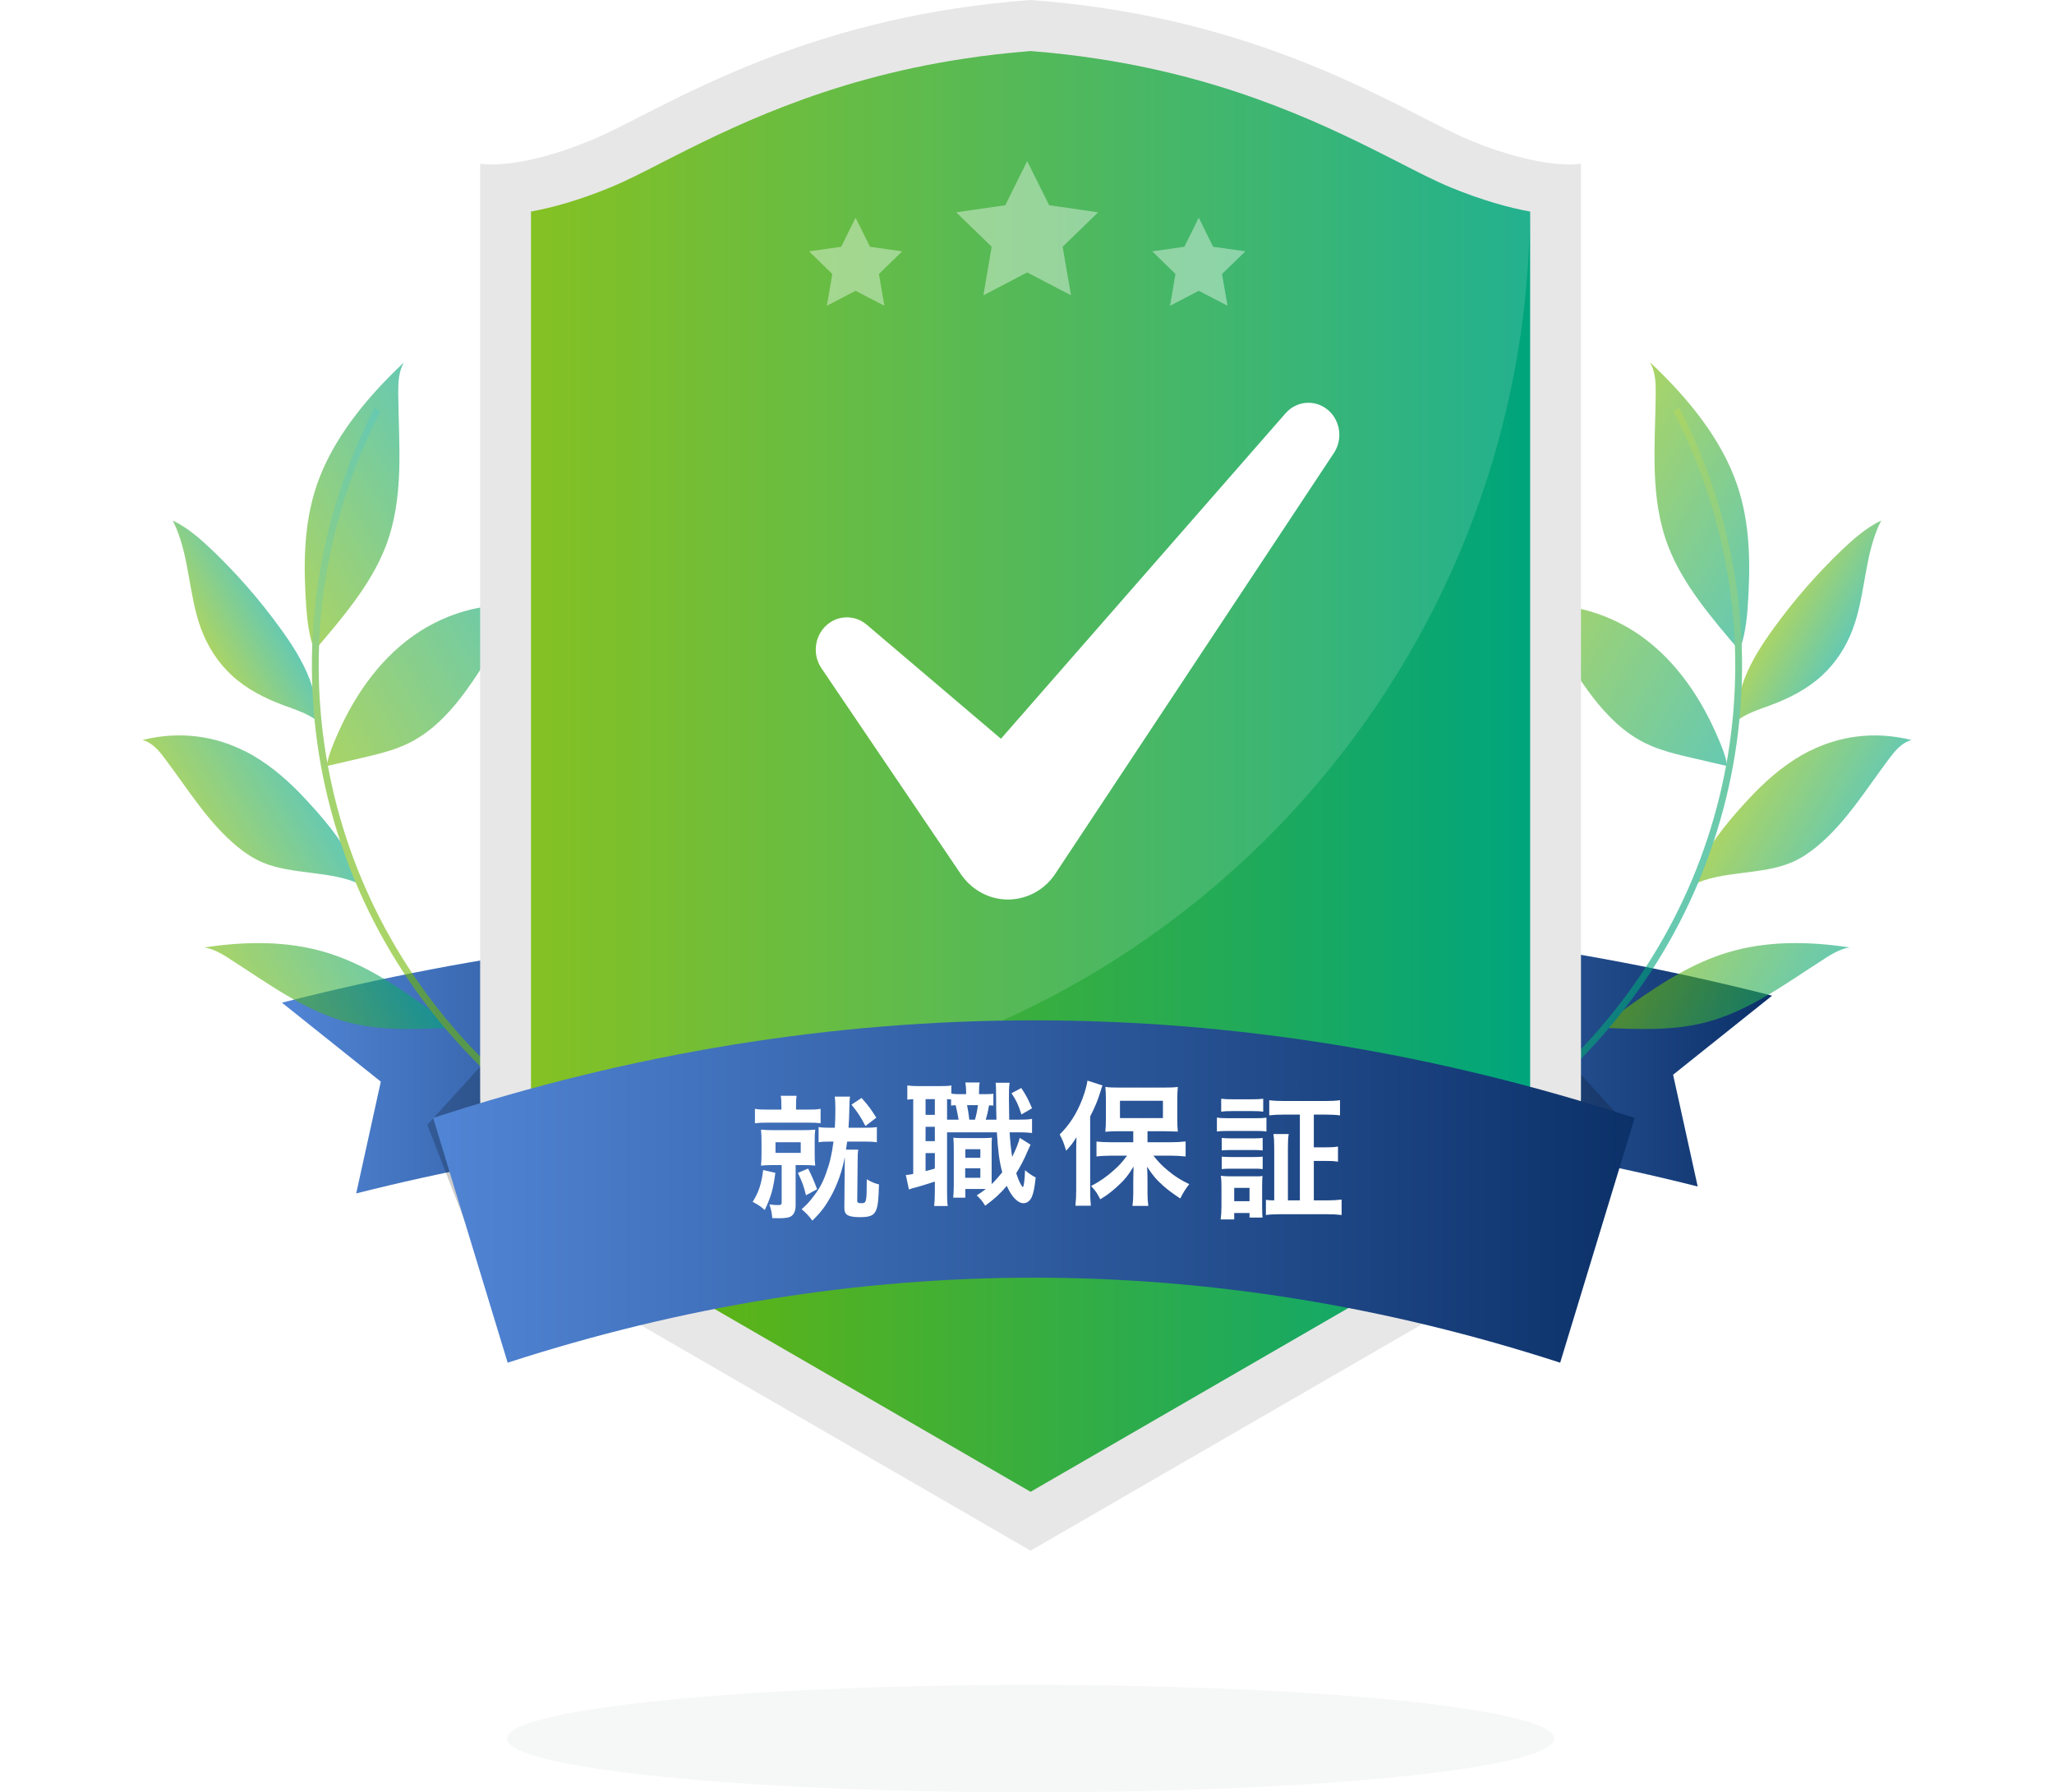 <svg width="306" height="267" viewBox="0 0 306 267" fill="none" xmlns="http://www.w3.org/2000/svg">
<g opacity="0.3">
<path d="M153.531 267C196.609 267 231.531 263.418 231.531 259C231.531 254.582 196.609 251 153.531 251C110.453 251 75.531 254.582 75.531 259C75.531 263.418 110.453 267 153.531 267Z" fill="#E2E4E5" style="mix-blend-mode:multiply"/>
</g>
<path d="M131.339 138.03V167.914C105.212 167.914 79.098 171.208 53.066 177.784L56.733 161.133L42 149.368C71.588 141.805 101.464 138.03 131.339 138.03Z" fill="url(#paint0_linear_134_2679)"/>
<path d="M174.647 137V166.884C200.775 166.884 226.888 170.179 252.92 176.754L249.254 160.103L264 148.325C234.398 140.789 204.536 137 174.647 137Z" fill="url(#paint1_linear_134_2679)"/>
<g style="mix-blend-mode:darken" opacity="0.2">
<path d="M63.654 167.571L78.1 151.688L97.182 176.123L74.734 196L63.654 167.571Z" fill="black"/>
</g>
<g style="mix-blend-mode:darken" opacity="0.2">
<path d="M242.346 167.571L227.901 151.688L208.818 176.123L231.266 196L242.346 167.571Z" fill="black"/>
</g>
<g opacity="0.6">
<path d="M34.198 142.821C33.039 142.09 31.826 141.356 30.453 141.141C36.491 140.224 42.777 140.119 48.612 141.893C53.709 143.426 58.277 146.32 62.616 149.379C64.133 150.432 65.751 151.717 66.97 153.112C61.873 153.351 56.683 153.575 51.752 152.27C45.291 150.567 39.817 146.405 34.185 142.828L34.198 142.821Z" fill="url(#paint2_linear_134_2679)"/>
<path d="M79.13 90.451C77.729 90.984 76.725 92.175 75.854 93.357C73.545 96.457 71.64 99.87 69.359 102.988C68.378 104.336 67.302 105.637 66.138 106.817C64.587 108.391 62.856 109.744 60.858 110.723C58.633 111.814 56.172 112.378 53.73 112.947C52.075 113.337 50.419 113.727 48.756 114.104L48.682 114.095C48.803 113.122 49.139 112.197 49.482 111.284C51.877 105.204 55.416 99.505 60.518 95.497C65.606 91.497 72.398 89.313 79.123 90.438L79.13 90.451Z" fill="url(#paint3_linear_134_2679)"/>
<path d="M36.441 111.865C39.57 113.456 42.232 115.657 44.672 118.156C45.571 119.087 46.459 120.059 47.315 121.032C49.982 124.099 52.518 127.412 53.682 131.752C49.395 129.668 43.569 130.36 39.148 128.489C37.794 127.922 36.59 127.115 35.467 126.21C31.085 122.664 28.032 117.604 24.57 113.018C23.675 111.828 22.707 110.63 21.229 110.236C26.925 108.817 32.15 109.715 36.435 111.885L36.441 111.865Z" fill="url(#paint4_linear_134_2679)"/>
<path d="M42.23 105.059C39.419 104.018 36.694 102.62 34.507 100.589C32.468 98.695 30.93 96.307 29.963 93.694C28.008 88.463 28.274 82.516 25.73 77.538C27.938 78.603 29.816 80.249 31.597 81.934C35.296 85.481 38.696 89.371 41.701 93.521C43.444 95.909 45.076 98.43 46.132 101.196C46.899 103.227 47.36 105.381 47.458 107.557C45.99 106.322 44.063 105.743 42.25 105.065L42.23 105.059Z" fill="url(#paint5_linear_134_2679)"/>
<path d="M60.148 54.014C59.354 55.476 59.319 57.098 59.328 58.678C59.397 66.323 60.281 74.164 57.417 81.501C55.239 87.099 51.011 92.052 46.85 96.916C46.079 94.906 45.77 92.544 45.623 90.431C45.21 84.347 45.182 78.16 47.196 72.249C49.529 65.471 54.439 59.393 60.148 54.014Z" fill="url(#paint6_linear_134_2679)"/>
<path d="M76.611 162.102C75.204 160.884 73.802 159.645 72.475 158.329C46.373 132.718 40.026 93.701 56.7 61.228L55.796 60.76C38.919 93.622 45.342 133.123 71.761 159.046C73.109 160.367 74.498 161.613 75.898 162.819L76.624 162.094L76.611 162.102Z" fill="url(#paint7_linear_134_2679)"/>
<path d="M271.795 142.82C272.954 142.089 274.166 141.355 275.54 141.14C269.502 140.223 263.216 140.118 257.381 141.892C252.284 143.425 247.716 146.319 243.376 149.378C241.859 150.431 240.242 151.716 239.023 153.111C244.119 153.35 249.309 153.574 254.24 152.269C260.701 150.566 266.176 146.404 271.808 142.827L271.795 142.82Z" fill="url(#paint8_linear_134_2679)"/>
<path d="M226.862 90.45C228.264 90.983 229.267 92.174 230.139 93.356C232.448 96.456 234.353 99.869 236.634 102.987C237.615 104.335 238.691 105.636 239.855 106.816C241.406 108.39 243.136 109.743 245.135 110.722C247.359 111.813 249.821 112.377 252.262 112.946C253.918 113.336 255.574 113.726 257.237 114.103L257.311 114.094C257.19 113.121 256.854 112.196 256.511 111.283C254.116 105.203 250.577 99.504 245.475 95.496C240.386 91.496 233.595 89.312 226.87 90.437L226.862 90.45Z" fill="url(#paint9_linear_134_2679)"/>
<path d="M269.565 111.871C266.435 113.463 263.774 115.664 261.333 118.162C260.434 119.094 259.546 120.065 258.691 121.039C256.024 124.106 253.488 127.418 252.323 131.758C256.611 129.674 262.437 130.366 266.857 128.495C268.212 127.928 269.416 127.121 270.539 126.216C274.921 122.67 277.974 117.61 281.436 113.024C282.331 111.834 283.299 110.636 284.776 110.242C279.08 108.824 273.856 109.721 269.57 111.891L269.565 111.871Z" fill="url(#paint10_linear_134_2679)"/>
<path d="M263.762 105.058C266.573 104.017 269.299 102.619 271.486 100.588C273.525 98.694 275.062 96.306 276.03 93.693C277.984 88.462 277.719 82.516 280.262 77.537C278.054 78.602 276.176 80.248 274.395 81.933C270.697 85.481 267.296 89.37 264.292 93.52C262.548 95.909 260.916 98.429 259.86 101.196C259.094 103.226 258.632 105.38 258.534 107.556C260.003 106.321 261.929 105.742 263.742 105.064L263.762 105.058Z" fill="url(#paint11_linear_134_2679)"/>
<path d="M245.844 54.013C246.639 55.475 246.674 57.097 246.665 58.676C246.596 66.322 245.712 74.162 248.575 81.5C250.753 87.098 254.982 92.051 259.142 96.915C259.914 94.905 260.222 92.543 260.369 90.43C260.783 84.346 260.81 78.159 258.797 72.248C256.484 65.465 251.574 59.386 245.852 54L245.844 54.013Z" fill="url(#paint12_linear_134_2679)"/>
<path d="M229.381 162.101C230.789 160.882 232.191 159.644 233.518 158.328C259.62 132.717 265.967 93.7 249.292 61.227L250.197 60.759C267.073 93.621 260.651 133.122 234.231 159.045C232.884 160.366 231.495 161.612 230.095 162.818L229.368 162.093L229.381 162.101Z" fill="url(#paint13_linear_134_2679)"/>
</g>
<path d="M235.531 24.384C235.531 24.384 230.109 25.467 219.037 20.912C210.099 17.212 193.055 5.56 164.588 1.239C161.087 0.706 157.398 0.289 153.531 0.002C149.672 0.289 145.975 0.706 142.471 1.239C114.009 5.558 96.967 17.212 88.025 20.91C76.95 25.465 71.533 24.384 71.533 24.384V36.803C71.533 36.818 71.531 36.834 71.531 36.849V163.206C71.531 175.137 77.44 185.681 86.49 192.092C87.009 192.457 87.541 192.815 88.082 193.152L90.452 194.515L153.535 231.002L208.556 199.18L216.52 194.572C216.535 194.558 216.577 194.536 216.589 194.536L218.644 193.336L218.995 193.131C219.009 193.131 219.023 193.124 219.037 193.11C226.404 188.468 231.943 181.157 234.29 172.518C235.096 169.554 235.531 166.429 235.531 163.206V49.805V24.384Z" fill="#E7E7E7"/>
<path d="M227.956 31.518V163.208C227.956 172.733 223.184 181.46 215.155 186.585L214.549 186.945H213.468L211.9 188.479L153.533 222.233L92.004 186.642C83.918 181.519 79.11 172.754 79.11 163.208V31.518C82.252 30.945 86.189 29.869 90.908 27.93C93.217 26.982 95.793 25.674 98.765 24.136C108.329 19.281 122.756 11.898 143.607 8.748C146.787 8.253 150.122 7.88 153.531 7.608C156.942 7.878 160.271 8.253 163.457 8.748C184.304 11.898 198.733 19.281 208.299 24.136C211.273 25.674 213.847 26.984 216.137 27.93C220.871 29.869 224.793 30.945 227.937 31.518H227.956Z" fill="url(#paint14_linear_134_2679)"/>
<g style="mix-blend-mode:screen" opacity="0.14">
<path d="M227.937 31.518C227.329 104.602 168.021 163.644 94.918 163.644C89.562 163.644 84.296 163.321 79.11 162.715V31.518C82.252 30.945 86.189 29.869 90.908 27.93C93.217 26.982 95.793 25.674 98.765 24.136C108.329 19.281 122.756 11.898 143.607 8.748C146.787 8.253 150.122 7.88 153.531 7.608C156.942 7.878 160.271 8.253 163.457 8.748C184.304 11.898 198.733 19.281 208.299 24.136C211.273 25.674 213.847 26.984 216.137 27.93C220.871 29.869 224.793 30.945 227.937 31.518Z" fill="white"/>
</g>
<g filter="url(#filter0_d_134_2679)">
<path d="M193.023 59.238C191.135 57.465 188.225 57.614 186.514 59.572L144.118 108.053L124.113 91.056C122.547 89.72 120.248 89.57 118.504 90.837C116.405 92.369 115.905 95.363 117.371 97.539L138.153 128.228C138.719 129.058 139.452 129.829 140.319 130.439C144.218 133.215 149.549 132.19 152.226 128.148L152.57 127.63L193.723 65.48C195.011 63.545 194.745 60.862 193.023 59.238Z" fill="white"/>
</g>
<g style="mix-blend-mode:soft-light" opacity="0.4">
<path fill-rule="evenodd" clip-rule="evenodd" d="M142.455 31.631L149.763 30.574L153.024 24L156.299 30.574L163.593 31.631L158.308 36.756L159.56 43.996L153.024 33.991L153.024 33.991L159.56 43.996L153.024 40.579L146.502 43.996L147.739 36.756L142.455 31.631ZM127.46 32.432L129.615 36.761L134.404 37.441L130.94 40.815L131.755 45.55L127.46 43.32L123.18 45.55L127.46 38.991L127.46 38.991L123.18 45.55L123.996 40.815L120.531 37.441L125.32 36.761L127.46 32.432L127.46 32.432V32.432ZM185.531 37.441L178.587 38.991L178.587 38.991L185.531 37.441L182.052 40.815L182.881 45.55L182.881 45.55L182.881 45.55L178.587 43.32L174.307 45.55L174.307 45.55L174.307 45.55L175.122 40.815L171.657 37.441L176.447 36.761L178.587 32.432L180.727 36.761L185.531 37.441Z" fill="white"/>
</g>
<path d="M232.432 203C180.306 186.116 127.756 186.116 75.63 203C71.93 190.852 68.231 178.686 64.531 166.538C123.823 147.154 184.239 147.154 243.531 166.538C239.831 178.686 236.131 190.852 232.432 203Z" fill="url(#paint15_linear_134_2679)"/>
<path d="M124.171 170.06C123.931 171.94 123.631 173.24 123.051 174.82C122.511 176.32 122.011 177.2 120.951 178.54C120.431 179.2 120.291 179.34 119.431 180.14C120.131 180.74 120.471 181.1 121.031 181.84C122.371 180.5 122.951 179.72 123.791 178.22C124.751 176.48 125.471 174.42 125.851 172.38V172.84L125.791 179.76C125.771 180.5 125.931 180.86 126.351 181.06C126.711 181.24 127.311 181.32 128.131 181.32C129.571 181.32 130.171 181.08 130.491 180.34C130.791 179.66 130.871 178.88 130.951 176.44C130.391 176.32 129.891 176.12 129.131 175.68C129.131 179.02 129.071 179.24 128.371 179.24C127.811 179.24 127.691 179.16 127.711 178.8L127.771 172.84C127.771 171.98 127.791 171.74 127.851 171.26H126.031C126.151 170.52 126.151 170.46 126.211 170.06H128.671C129.611 170.06 130.051 170.08 130.631 170.16V167.9C130.131 167.98 129.671 168 128.671 168H126.411C126.491 166.88 126.511 166.1 126.531 165.16C126.531 164.36 126.571 163.78 126.631 163.36H124.351C124.431 163.86 124.451 164.44 124.451 165.26C124.451 166.18 124.431 166.9 124.371 168H123.811C122.871 168 122.411 167.98 121.951 167.9V170.16C122.471 170.08 122.951 170.06 123.811 170.06H124.171ZM116.411 165.3H114.371C113.371 165.3 113.031 165.28 112.471 165.18V167.34C113.031 167.26 113.511 167.24 114.391 167.24H120.371C121.251 167.24 121.691 167.26 122.251 167.34V165.18C121.691 165.28 121.271 165.3 120.371 165.3H118.591V164.8C118.591 163.96 118.611 163.62 118.671 163.24H116.311C116.391 163.66 116.411 164 116.411 164.84V165.3ZM116.451 173.56V179.08C116.451 179.44 116.351 179.52 115.931 179.52C115.511 179.52 115.111 179.5 114.631 179.42C114.911 180.32 114.971 180.6 115.051 181.46C115.611 181.48 115.851 181.48 116.071 181.48C117.051 181.48 117.611 181.38 117.951 181.12C118.331 180.82 118.531 180.28 118.531 179.58V173.56H119.591C120.391 173.56 120.871 173.58 121.451 173.64C121.391 173.12 121.371 172.66 121.371 171.82V170.04C121.371 169.24 121.391 168.78 121.451 168.28C120.891 168.34 120.391 168.36 119.571 168.36H115.291C114.471 168.36 113.931 168.34 113.371 168.28C113.431 168.88 113.451 169.34 113.451 170.08V171.8C113.451 172.56 113.431 173.06 113.371 173.64C113.951 173.58 114.511 173.56 115.311 173.56H116.451ZM115.531 170.16H119.291V171.74H115.531V170.16ZM113.691 174.3C113.451 176.34 113.031 177.6 112.131 179.04C112.931 179.46 113.371 179.74 113.931 180.26C114.871 178.26 115.191 177.14 115.511 174.72L113.691 174.3ZM118.871 174.72C119.531 176.14 119.771 176.78 120.071 178.06L121.731 177.16C121.251 175.86 120.931 175.16 120.391 174.08L118.871 174.72ZM126.851 164.56C127.751 165.66 128.191 166.32 128.931 167.74L130.551 166.5C129.691 165.14 129.351 164.68 128.351 163.56L126.851 164.56ZM193.651 178.82H191.871V171.14C191.871 170.08 191.891 169.54 191.991 168.94H189.711C189.811 169.62 189.831 170.16 189.831 171.14V178.82C189.291 178.82 188.971 178.8 188.591 178.74V181C189.171 180.92 189.811 180.88 190.831 180.88H197.611C198.531 180.88 199.211 180.92 199.871 181V178.7C199.211 178.78 198.491 178.82 197.651 178.82H195.731V172.94H197.371C198.271 172.94 198.771 172.96 199.331 173.06V170.8C198.751 170.9 198.311 170.92 197.371 170.92H195.731V166.04H197.351C198.291 166.04 199.011 166.08 199.631 166.16V163.9C199.011 163.98 198.311 164.02 197.331 164.02H191.391C190.411 164.02 189.711 163.98 189.091 163.9V166.16C189.731 166.08 190.451 166.04 191.391 166.04H193.651V178.82ZM181.931 165.6C182.411 165.54 182.851 165.52 183.591 165.52H186.511C187.271 165.52 187.691 165.54 188.191 165.6V163.68C187.671 163.74 187.331 163.76 186.511 163.76H183.591C182.791 163.76 182.451 163.74 181.931 163.68V165.6ZM181.291 168.56C181.771 168.5 182.191 168.48 182.891 168.48H187.151C187.991 168.48 188.251 168.5 188.671 168.56V166.5C188.211 166.56 187.891 166.58 187.071 166.58H182.891C182.151 166.58 181.771 166.56 181.291 166.48V168.56ZM182.011 171.38C182.411 171.34 182.691 171.32 183.331 171.32H186.831C187.431 171.32 187.671 171.34 188.111 171.38V169.52C187.751 169.56 187.491 169.58 186.831 169.58H183.331C182.671 169.58 182.411 169.56 182.011 169.52V171.38ZM182.011 174.16C182.391 174.12 182.711 174.1 183.311 174.1H186.791C187.451 174.1 187.651 174.1 188.111 174.16V172.3C187.751 172.34 187.491 172.36 186.831 172.36H183.331C182.671 172.36 182.411 172.34 182.011 172.3V174.16ZM183.871 181.66V180.7H186.151V181.38H188.091C188.051 181.02 188.031 180.64 188.031 179.82V176.62C188.031 175.9 188.051 175.58 188.091 175.18C187.751 175.24 187.531 175.24 186.751 175.24H183.411C182.831 175.24 182.371 175.22 181.871 175.16C181.951 175.66 181.971 176.1 181.971 176.74V179.7C181.971 180.4 181.931 181.06 181.851 181.66H183.871ZM183.871 176.96H186.151V178.94H183.871V176.96Z" fill="white"/>
<path d="M147.991 162.94C147.591 162.98 147.291 163 146.571 163H145.851V162.88C145.851 162.1 145.871 161.72 145.951 161.26H143.811C143.891 161.72 143.931 162.08 143.931 162.88V163H142.971C142.451 163 142.131 162.98 141.731 162.92V161.7C141.271 161.78 140.851 161.8 139.991 161.8H136.851C136.051 161.8 135.591 161.76 135.171 161.7V163.82C135.451 163.78 135.631 163.76 136.051 163.74V174.88C135.471 175 135.171 175.04 134.951 175.04L135.411 177.2C135.751 177.06 135.811 177.04 136.751 176.8C137.451 176.6 138.391 176.3 139.271 176.02V177.52C139.271 178.46 139.231 179.08 139.171 179.66H141.191C141.111 179.08 141.091 178.58 141.091 177.54V168.68H148.511C148.691 171.58 148.871 172.98 149.311 174.64C148.751 175.34 148.291 175.86 147.731 176.4C147.731 176.22 147.731 176.22 147.731 175.54V171.26C147.731 170.24 147.731 169.94 147.771 169.48C147.311 169.52 147.051 169.54 146.471 169.54H143.291C142.591 169.54 142.371 169.52 142.031 169.48C142.071 170.14 142.091 170.38 142.091 171.26V176.68C142.091 177.34 142.051 177.84 142.011 178.42H143.811V177.12H146.871C146.471 177.44 146.211 177.62 145.511 178.08C146.071 178.6 146.271 178.82 146.771 179.62C148.151 178.6 148.991 177.84 149.991 176.66C150.691 178.28 151.631 179.24 152.471 179.24C152.991 179.24 153.431 178.92 153.711 178.32C153.971 177.72 154.131 176.94 154.291 175.4C153.791 175.16 153.231 174.78 152.711 174.32C152.651 175.9 152.511 176.84 152.371 176.84C152.331 176.84 152.251 176.74 152.071 176.42C151.831 176 151.671 175.6 151.391 174.78C151.971 173.86 152.651 172.56 153.091 171.48C153.251 171.12 153.411 170.76 153.531 170.52L151.911 169.5C151.791 170.14 151.311 171.32 150.791 172.34C150.631 171.3 150.511 170.24 150.411 168.68H151.511C152.691 168.68 153.011 168.7 153.751 168.78V166.68C153.111 166.78 152.711 166.8 151.511 166.8H150.351C150.331 166.2 150.311 164.54 150.311 163.84C150.311 162.32 150.311 162 150.411 161.3H148.331C148.371 161.76 148.391 161.94 148.391 162.74C148.411 165.4 148.411 165.4 148.451 166.8H146.851C147.051 166.16 147.211 165.48 147.351 164.66C147.531 164.66 147.531 164.66 147.991 164.7V162.94ZM145.691 164.64C145.591 165.44 145.431 166.18 145.251 166.8H144.411C144.311 165.94 144.191 165.22 144.071 164.64H145.691ZM141.091 166.8V163.74C141.331 163.76 141.411 163.76 141.691 163.78V164.7C141.991 164.66 142.071 164.66 142.371 164.64C142.571 165.46 142.711 166.2 142.811 166.8H141.091ZM137.891 163.74H139.271V166.08H137.891V163.74ZM137.891 167.86H139.271V170H137.891V167.86ZM137.891 171.78H139.271V174.08C138.731 174.24 138.551 174.3 137.891 174.46V171.78ZM143.811 171.2H146.051V172.48H143.811V171.2ZM143.791 174.04H146.051V175.46H143.791V174.04ZM150.691 162.86C151.411 163.94 151.711 164.58 152.171 166.02L153.751 165.1C153.211 163.82 152.871 163.18 152.151 162.08L150.691 162.86ZM168.831 170.16H165.531C164.631 170.16 163.991 170.12 163.351 170.06V172.28C163.991 172.2 164.751 172.16 165.531 172.16H167.911C167.131 173.18 166.771 173.58 165.991 174.28C164.891 175.28 163.851 176 162.551 176.68C163.291 177.5 163.411 177.68 163.911 178.66C164.811 178.12 165.411 177.68 166.311 176.88C167.491 175.82 168.071 175.12 168.871 173.78C168.851 175.02 168.831 175.74 168.831 175.9V177.78C168.831 178.44 168.791 179 168.711 179.64H171.071C170.991 179.02 170.951 178.44 170.951 177.8V175.94C170.951 175.4 170.931 174.46 170.891 173.8C171.711 175.08 172.271 175.74 173.291 176.64C173.991 177.26 174.411 177.58 175.831 178.54C176.291 177.62 176.591 177.16 177.171 176.4C175.911 175.8 175.051 175.26 173.971 174.36C173.111 173.64 172.671 173.2 171.831 172.16H174.511C175.131 172.16 175.891 172.2 176.631 172.28V170.04C175.971 170.12 175.191 170.16 174.451 170.16H170.951V168.52H173.491C173.751 168.52 174.071 168.52 174.451 168.54C174.651 168.56 174.811 168.56 174.891 168.56C175.251 168.56 175.251 168.56 175.471 168.58C175.411 168.02 175.391 167.54 175.391 166.7V163.86C175.391 162.94 175.411 162.54 175.471 161.92C174.891 162 174.231 162.02 173.271 162.02H166.891C165.811 162.02 165.251 162 164.671 161.92C164.731 162.5 164.751 162.98 164.751 163.74V166.66C164.751 167.5 164.731 168 164.671 168.6C165.211 168.54 165.831 168.52 166.711 168.52H168.831V170.16ZM166.851 163.98H173.251V166.56H166.851V163.98ZM160.331 177.28C160.331 178.22 160.291 178.82 160.211 179.62H162.511C162.431 178.82 162.411 178.16 162.411 177.3V166.32C163.151 164.86 163.531 163.96 163.951 162.6C164.131 161.98 164.131 161.98 164.251 161.7L162.011 160.98C161.911 161.68 161.631 162.7 161.251 163.7C160.431 165.86 159.351 167.54 157.871 169C158.351 169.92 158.451 170.2 158.831 171.42C159.551 170.66 159.871 170.22 160.371 169.4C160.331 170.48 160.331 170.94 160.331 171.6V177.28Z" fill="white"/>
<defs>
<filter id="filter0_d_134_2679" x="116.531" y="58" width="83" height="76" filterUnits="userSpaceOnUse" color-interpolation-filters="sRGB">
<feFlood flood-opacity="0" result="BackgroundImageFix"/>
<feColorMatrix in="SourceAlpha" type="matrix" values="0 0 0 0 0 0 0 0 0 0 0 0 0 0 0 0 0 0 127 0" result="hardAlpha"/>
<feOffset dx="5" dy="2"/>
<feComposite in2="hardAlpha" operator="out"/>
<feColorMatrix type="matrix" values="0 0 0 0 0 0 0 0 0 0.375 0 0 0 0 0.174 0 0 0 0.11 0"/>
<feBlend mode="normal" in2="BackgroundImageFix" result="effect1_dropShadow_134_2679"/>
<feBlend mode="normal" in="SourceGraphic" in2="effect1_dropShadow_134_2679" result="shape"/>
</filter>
<linearGradient id="paint0_linear_134_2679" x1="42" y1="138.03" x2="131.339" y2="138.03" gradientUnits="userSpaceOnUse">
<stop stop-color="#5185D5"/>
<stop offset="1" stop-color="#0C3169"/>
</linearGradient>
<linearGradient id="paint1_linear_134_2679" x1="174.647" y1="137" x2="264" y2="137" gradientUnits="userSpaceOnUse">
<stop stop-color="#5185D5"/>
<stop offset="1" stop-color="#0C3169"/>
</linearGradient>
<linearGradient id="paint2_linear_134_2679" x1="30.453" y1="141.141" x2="52.592" y2="128.308" gradientUnits="userSpaceOnUse">
<stop stop-color="#71B700"/>
<stop offset="1" stop-color="#00A57D"/>
</linearGradient>
<linearGradient id="paint3_linear_134_2679" x1="43.423" y1="105.022" x2="76.472" y2="85.865" gradientUnits="userSpaceOnUse">
<stop stop-color="#71B700"/>
<stop offset="1" stop-color="#00A57D"/>
</linearGradient>
<linearGradient id="paint4_linear_134_2679" x1="21.229" y1="110.236" x2="36.775" y2="101.225" gradientUnits="userSpaceOnUse">
<stop stop-color="#71B700"/>
<stop offset="1" stop-color="#00A57D"/>
</linearGradient>
<linearGradient id="paint5_linear_134_2679" x1="21.645" y1="79.888" x2="30.992" y2="74.47" gradientUnits="userSpaceOnUse">
<stop stop-color="#71B700"/>
<stop offset="1" stop-color="#00A57D"/>
</linearGradient>
<linearGradient id="paint6_linear_134_2679" x1="31.524" y1="70.475" x2="60.092" y2="53.916" gradientUnits="userSpaceOnUse">
<stop stop-color="#71B700"/>
<stop offset="1" stop-color="#00A57D"/>
</linearGradient>
<linearGradient id="paint7_linear_134_2679" x1="22.365" y1="79.985" x2="56.203" y2="60.371" gradientUnits="userSpaceOnUse">
<stop stop-color="#71B700"/>
<stop offset="1" stop-color="#00A57D"/>
</linearGradient>
<linearGradient id="paint8_linear_134_2679" x1="253.356" y1="128.382" x2="275.496" y2="141.215" gradientUnits="userSpaceOnUse">
<stop stop-color="#71B700"/>
<stop offset="1" stop-color="#00A57D"/>
</linearGradient>
<linearGradient id="paint9_linear_134_2679" x1="229.455" y1="85.978" x2="262.504" y2="105.134" gradientUnits="userSpaceOnUse">
<stop stop-color="#71B700"/>
<stop offset="1" stop-color="#00A57D"/>
</linearGradient>
<linearGradient id="paint10_linear_134_2679" x1="269.2" y1="101.285" x2="284.745" y2="110.295" gradientUnits="userSpaceOnUse">
<stop stop-color="#71B700"/>
<stop offset="1" stop-color="#00A57D"/>
</linearGradient>
<linearGradient id="paint11_linear_134_2679" x1="274.982" y1="74.501" x2="284.329" y2="79.919" gradientUnits="userSpaceOnUse">
<stop stop-color="#71B700"/>
<stop offset="1" stop-color="#00A57D"/>
</linearGradient>
<linearGradient id="paint12_linear_134_2679" x1="245.852" y1="54" x2="274.419" y2="70.559" gradientUnits="userSpaceOnUse">
<stop stop-color="#71B700"/>
<stop offset="1" stop-color="#00A57D"/>
</linearGradient>
<linearGradient id="paint13_linear_134_2679" x1="249.722" y1="60.486" x2="283.56" y2="80.1" gradientUnits="userSpaceOnUse">
<stop stop-color="#71B700"/>
<stop offset="1" stop-color="#00A57D"/>
</linearGradient>
<linearGradient id="paint14_linear_134_2679" x1="79.11" y1="7.608" x2="227.956" y2="7.608" gradientUnits="userSpaceOnUse">
<stop stop-color="#71B700"/>
<stop offset="1" stop-color="#00A57D"/>
</linearGradient>
<linearGradient id="paint15_linear_134_2679" x1="64.531" y1="152" x2="243.531" y2="152" gradientUnits="userSpaceOnUse">
<stop stop-color="#5185D5"/>
<stop offset="1" stop-color="#0C3169"/>
</linearGradient>
</defs>
</svg>
